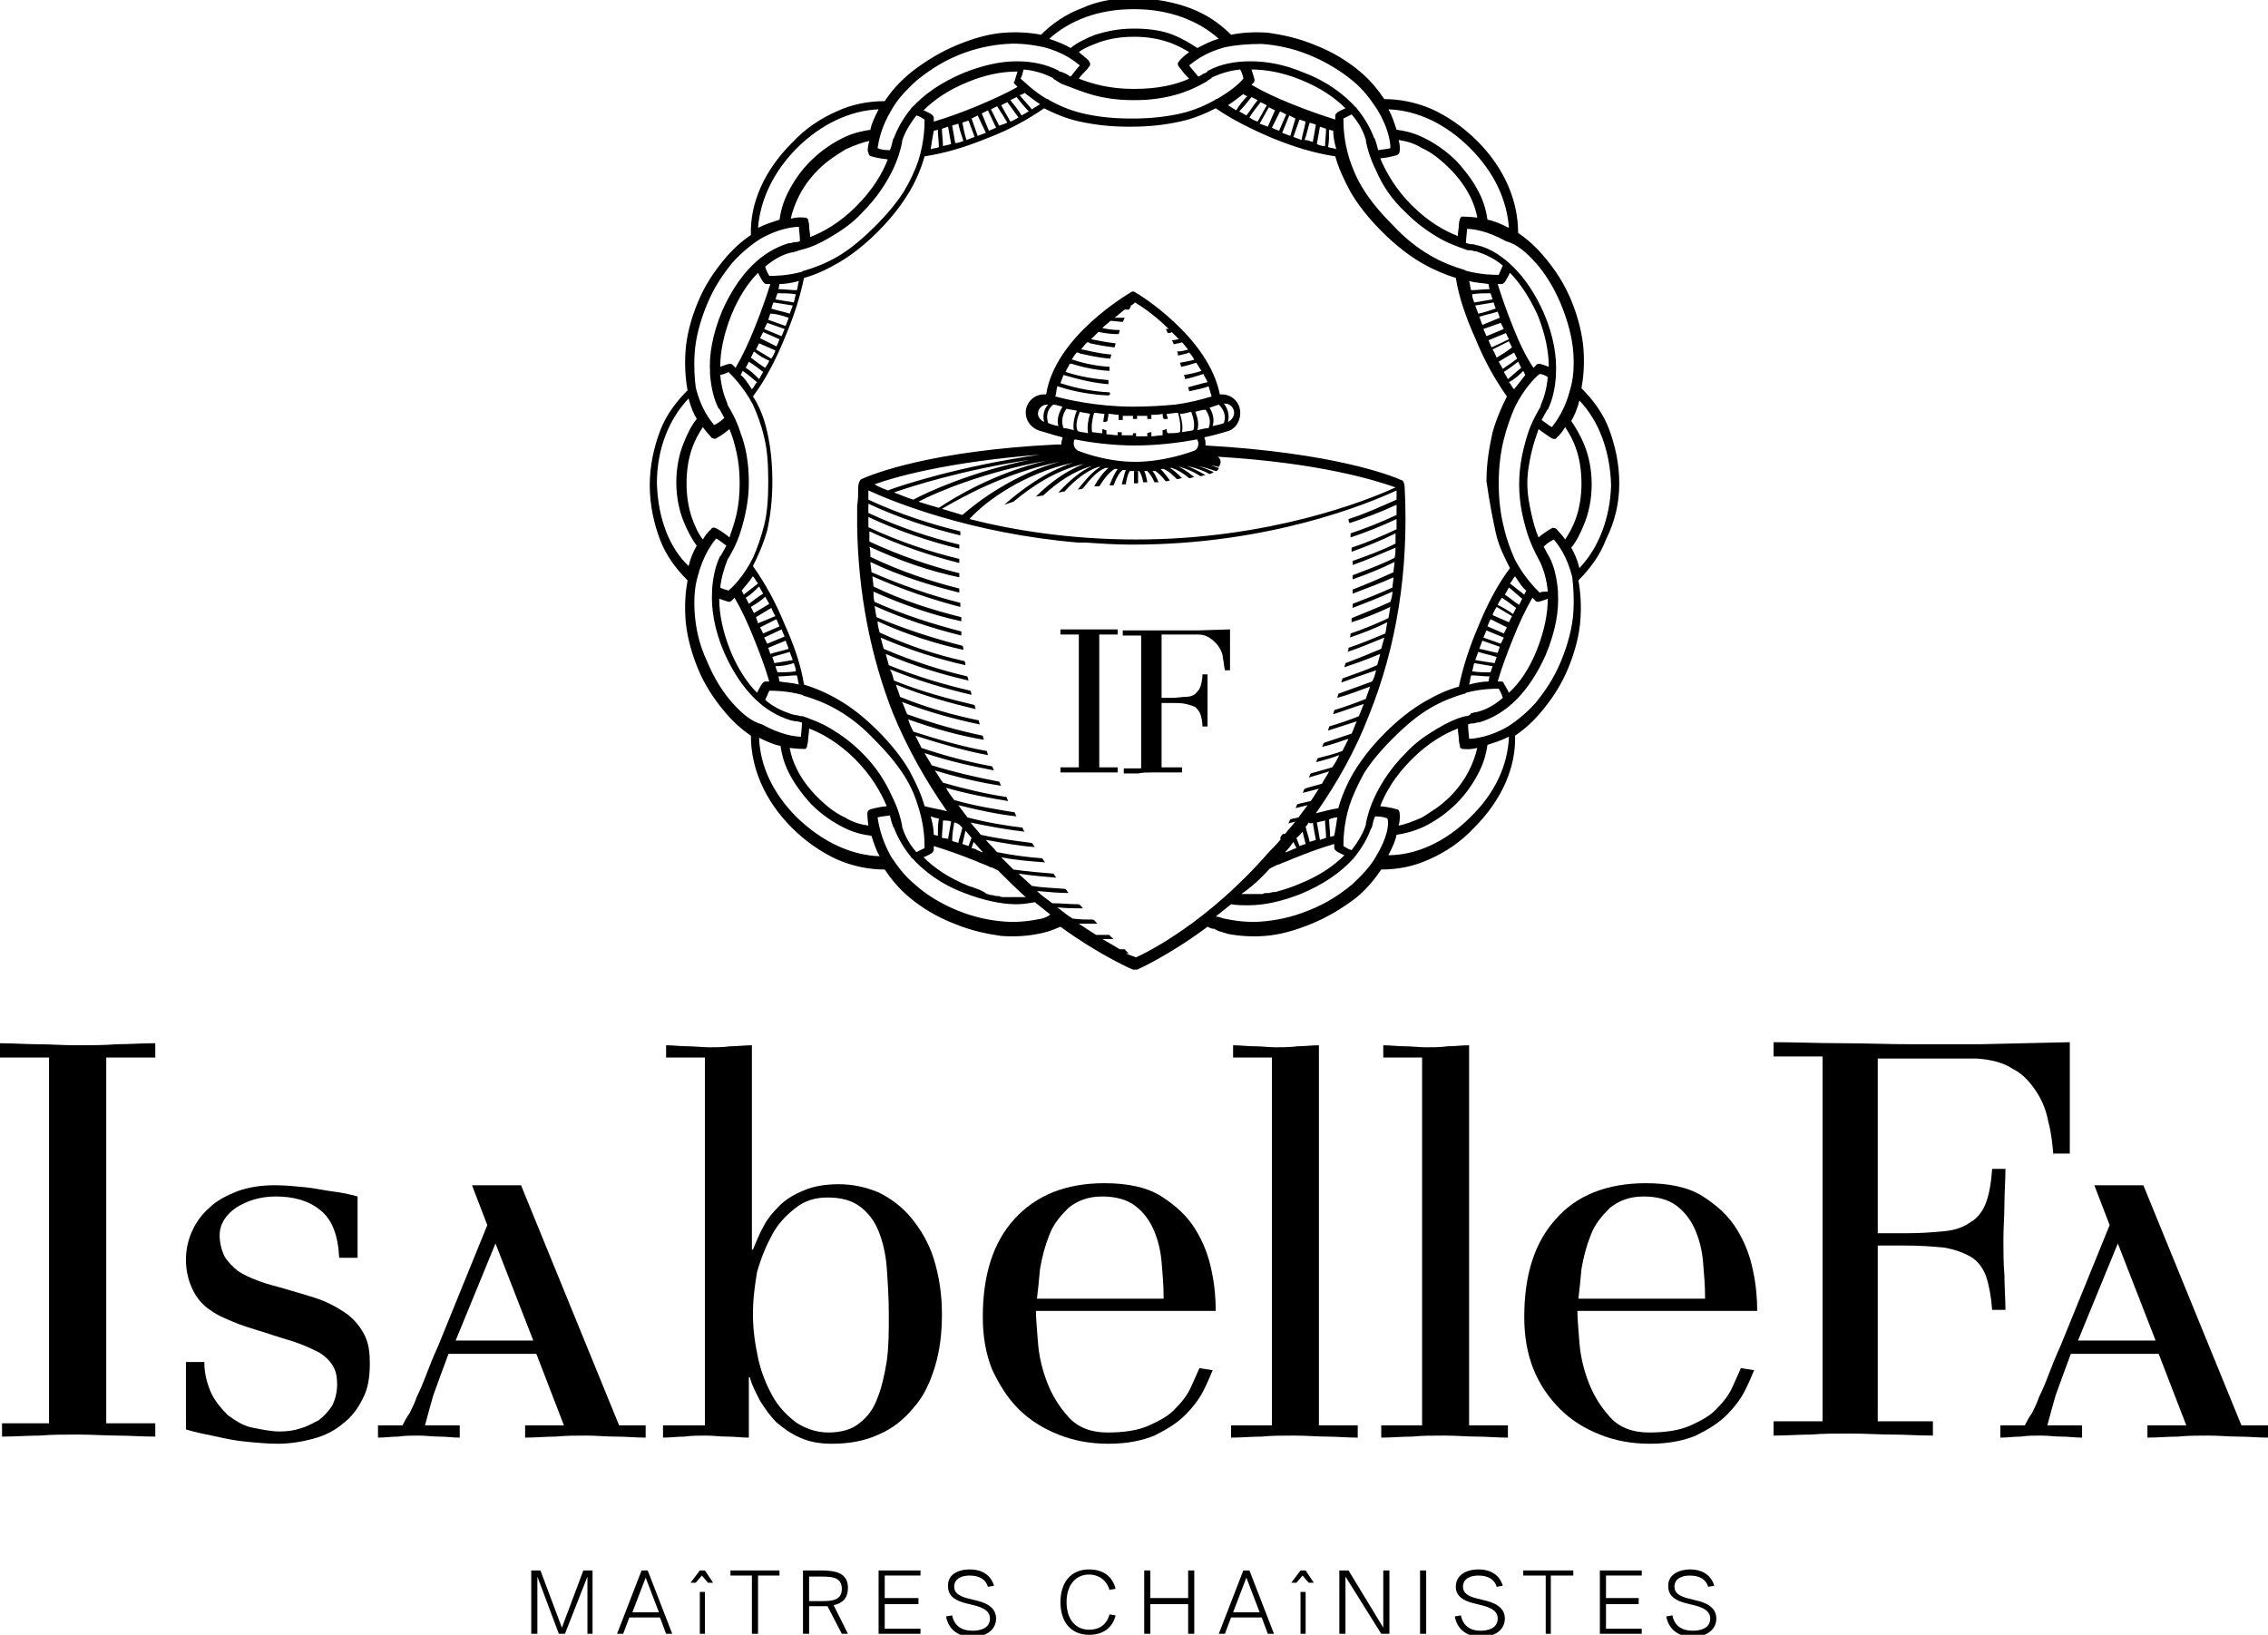 <?xml version="1.0" encoding="utf-8"?>
<svg xmlns="http://www.w3.org/2000/svg" width="222" height="160" viewBox="0 0 222 160"><g><g id="subtitle_1_"><path d="M57.1 153.7l-2.1 5.6-2.1-5.6H52v6.2h.6v-5.6l2.1 5.6h.6l2.2-5.6v5.6h.5v-6.2z" class="kssasiws"></path> <path d="M63.2 154.4l1.3 3.4h-2.6l1.3-3.4zm-.4-.7l-2.4 6.2h.6l.6-1.6h3l.6 1.6h.6l-2.4-6.2h-.6z" class="kssasiws"></path> <path d="M68.4 159.9h.6v-4.1h-.5v4.1zm.1-6.2l-.9 1.2h.5l.6-.7.6.7h.5l-.8-1.2h-.5z" class="kssasiws"></path> <path d="M71.5 153.7v.5h2.1v5.7h.6v-5.7h2.1v-.5z" class="kssasiws"></path> <path d="M79.2 154.2v2.5h1.3c1 0 1.9-.1 1.9-1.2 0-1.1-.9-1.2-1.9-1.2h-1.3zm1.8 3h-1.8v2.7h-.6v-6.2h1.8c1.5 0 2.6.3 2.6 1.7 0 1-.5 1.5-1.4 1.7l1.4 2.8h-.6l-1.4-2.7z" class="kssasiws"></path> <path d="M86 153.7v6.2h4.1v-.5h-3.5V157h3.3v-.6h-3.3v-2.2h3.5v-.5z" class="kssasiws"></path> <path d="M94.9 153.6c1.3 0 2.1.6 2.4 1.6l-.6.1c-.2-.7-.8-1.1-1.8-1.1-.6 0-1.5.2-1.5 1.1 0 .6.5.9 1.2 1.1l.8.2c.9.2 2.1.6 2.1 1.8 0 1.2-1.1 1.8-2.3 1.8-1.6 0-2.4-.9-2.6-2l.6-.1c.2 1 .9 1.5 2 1.5.7 0 1.7-.2 1.7-1.2 0-.8-.8-1.1-1.6-1.3l-.8-.2c-.8-.2-1.7-.6-1.7-1.6-.1-1.2 1-1.7 2.1-1.7" class="kssasiws"></path> <path d="M109.2 158.1c-.3 1.2-1.2 1.9-2.6 1.9-1.8 0-2.8-1.3-2.8-3.2 0-1.9 1-3.2 2.8-3.2 1.4 0 2.3.7 2.6 1.9l-.6.1c-.3-1-1.1-1.5-2-1.5-1.2 0-2.2.9-2.2 2.7 0 1.7.9 2.7 2.2 2.7 1.2 0 1.8-.7 2-1.5l.6.1z" class="kssasiws"></path> <path d="M116.3 153.7v2.7h-3.7v-2.7h-.6v6.2h.6V157h3.7v2.9h.6v-6.2z" class="kssasiws"></path> <path d="M122 154.4l1.3 3.4h-2.6l1.3-3.4zm-.3-.7l-2.4 6.2h.6l.6-1.6h3l.6 1.6h.6l-2.4-6.2h-.6z" class="kssasiws"></path> <path d="M127.3 159.9h.5v-4.1h-.5v4.1zm0-6.2l-.9 1.2h.5l.6-.7.6.7h.5l-.8-1.2h-.5z" class="kssasiws"></path> <path d="M135.4 153.7v5.6l-3.4-5.6h-.9v6.2h.6v-5.6l3.5 5.6h.8v-6.2z" class="kssasiws"></path> <path d="M139 153.7h.6v6.2h-.6z" class="kssasiws"></path> <path d="M144.7 153.6c1.3 0 2.1.6 2.4 1.6l-.6.1c-.2-.7-.8-1.1-1.8-1.1-.6 0-1.5.2-1.5 1.1 0 .6.5.9 1.2 1.1l.8.2c.9.2 2.1.6 2.1 1.8 0 1.2-1.1 1.8-2.3 1.8-1.6 0-2.4-.9-2.6-2l.6-.1c.2 1 .9 1.5 1.9 1.5.7 0 1.7-.2 1.7-1.2 0-.8-.8-1.1-1.6-1.3l-.8-.2c-.8-.2-1.7-.6-1.7-1.6 0-1.2 1.1-1.7 2.2-1.7" class="kssasiws"></path> <path d="M149.1 153.7v.5h2.2v5.7h.5v-5.7h2.2v-.5z" class="kssasiws"></path> <path d="M156.6 153.7v6.2h4.1v-.5h-3.5V157h3.2v-.6h-3.2v-2.2h3.5v-.5z" class="kssasiws"></path> <path d="M165.4 153.6c1.3 0 2.1.6 2.4 1.6l-.6.1c-.2-.7-.8-1.1-1.8-1.1-.6 0-1.5.2-1.5 1.1 0 .6.5.9 1.2 1.1l.8.2c.9.2 2.1.6 2.1 1.8 0 1.2-1.1 1.8-2.3 1.8-1.6 0-2.4-.9-2.6-2l.6-.1c.2 1 .9 1.5 2 1.5.7 0 1.7-.2 1.7-1.2 0-.8-.8-1.1-1.6-1.3l-.8-.2c-.8-.2-1.7-.6-1.7-1.6-.1-1.2 1.1-1.7 2.1-1.7" class="kssasiws"></path></g> <g id="brand_1_"><path d="M0 139.3h4.8v-35.8H0v-1.4c1.3 0 2.6.1 3.7.1 1.2 0 2.4.1 3.8.1s2.7 0 3.9-.1c1.2 0 2.4-.1 3.8-.1v1.4h-4.8v35.8h4.8v1.3c-1.3 0-2.6-.1-3.7-.1-1.2 0-2.5-.1-3.8-.1s-2.7 0-3.8.1c-1.2 0-2.4.1-3.7.1v-1.3z" class="kssasiws"></path> <path d="M27.4 140.1c.7 0 1.4-.1 2-.3.7-.2 1.2-.5 1.8-.8.5-.4.9-.8 1.3-1.4.3-.6.5-1.3.5-2.1 0-.7-.1-1.3-.4-1.8-.3-.5-.7-.9-1.3-1.3-.6-.3-1.2-.6-2-.9-.8-.3-1.6-.5-2.5-.8-1.2-.4-2.3-.7-3.4-1.1-1-.4-2-.8-2.7-1.3-.8-.5-1.4-1.2-1.8-2-.4-.8-.7-1.8-.7-3 0-1 .2-1.9.6-2.8.4-.9 1-1.7 1.7-2.3.7-.7 1.7-1.2 2.7-1.6 1.1-.4 2.3-.6 3.7-.6 1 0 2 .1 3 .2s1.8.3 2.6.4c.9.1 1.8.3 2.5.5v6h-1.8c-.1-2.2-.7-3.8-1.9-4.7-1.1-.9-2.6-1.3-4.3-1.3-1.5 0-2.8.4-3.9 1.1-1 .7-1.6 1.6-1.6 2.7 0 .8.2 1.5.5 2.1.3.5.8 1 1.3 1.4.6.4 1.3.7 2.1 1 .8.3 1.7.5 2.7.8 1.3.4 2.5.7 3.5 1.1 1 .4 1.8.9 2.5 1.4.7.6 1.2 1.2 1.6 2 .4.8.5 1.7.5 2.8 0 1.3-.2 2.5-.7 3.4-.5 1-1.1 1.8-1.9 2.4-.8.7-1.8 1.2-2.9 1.5-1.1.3-2.3.5-3.5.5-1 0-2.1-.1-3.1-.2-1.1-.1-2-.3-2.9-.5-1-.2-2-.4-3-.7v-6.6H20c0 1.2.3 2.2.7 3.1.4.8 1 1.5 1.6 2.1.7.5 1.4 1 2.3 1.2 1 .2 1.9.4 2.8.4z" class="kssasiws"></path> <path d="M60.6 139.5h2.6v1.2c-1 0-1.9-.1-2.9-.1s-1.9-.1-2.9-.1-2 0-3 .1c-1 0-2 .1-3 .1v-1.2h3.8l-2.7-7h-8.6c-.6 1.6-1.1 3-1.5 4.1-.3 1.1-.6 2.1-.8 2.9H45v1.2c-.7 0-1.3-.1-2-.1s-1.3-.1-2-.1-1.4 0-2 .1c-.7 0-1.3.1-2 .1v-1.2h2.4c.2-.4.4-.8.7-1.2.2-.4.5-1 .7-1.6.3-.6.6-1.3.9-2.1.3-.8.7-1.8 1.2-2.9l4.8-11.8-1.5-3.9H51l9.6 23.5zm-16-8.3h7.6l-3.7-9.5-3.9 9.5z" class="kssasiws"></path> <path d="M65.1 139.5H69v-36h-3.8v-1.2c.7 0 1.4.1 2.1.1.7 0 1.4.1 2.1.1.7 0 1.4 0 2.1-.1.7 0 1.4-.1 2.1-.1v20h.1c.3-.7.6-1.5 1-2.2.4-.8.9-1.4 1.6-2.1.6-.6 1.4-1.1 2.4-1.5.9-.4 2.1-.6 3.4-.6 1.4 0 2.7.3 3.9.8 1.2.6 2.3 1.4 3.2 2.5.9 1.1 1.7 2.4 2.2 4 .5 1.6.8 3.4.8 5.4 0 1.9-.2 3.6-.7 5.2-.5 1.6-1.1 2.9-2.1 4-.9 1.1-2 2-3.4 2.6-1.3.6-2.8.9-4.6.9-1.2 0-2.2-.2-3.1-.6-.9-.4-1.6-.9-2.3-1.5-.6-.6-1.1-1.3-1.6-2.1-.4-.8-.8-1.5-1-2.3h-.1v5.9c-.7 0-1.4-.1-2.1-.1-.7 0-1.4-.1-2.1-.1-.7 0-1.4 0-2.1.1-.7 0-1.4.1-2.1.1v-1.2zm8.6-10.9c0 1.5.2 2.9.5 4.3s.8 2.6 1.4 3.7c.6 1.1 1.4 1.9 2.3 2.6.9.6 2 1 3.2 1 1.2 0 2.3-.3 3-.9.8-.6 1.4-1.4 1.8-2.5.4-1 .7-2.3.9-3.6.2-1.4.2-2.9.2-4.5s-.1-3.2-.2-4.6c-.1-1.4-.4-2.6-.8-3.6s-1-1.8-1.8-2.4c-.8-.6-1.8-.9-3.2-.9-1.2 0-2.2.3-3.1 1-.9.7-1.7 1.5-2.3 2.6-.6 1.1-1.1 2.3-1.5 3.7-.2 1.2-.4 2.6-.4 4.1z" class="kssasiws"></path> <path d="M118.7 134.1c-.2.5-.5 1.2-.9 2s-1 1.6-1.8 2.4c-.8.8-1.8 1.4-3 2-1.2.5-2.7.8-4.5.8-1.8 0-3.4-.3-4.9-.9-1.5-.6-2.8-1.4-3.9-2.5s-1.9-2.4-2.6-3.9c-.6-1.5-.9-3.2-.9-5.1 0-4.1 1-7.3 3.1-9.6s5-3.5 8.8-3.5c2.3 0 4.2.4 5.6 1.3 1.4.9 2.5 1.9 3.3 3.2.8 1.3 1.3 2.6 1.6 4.1.3 1.4.4 2.7.4 3.9h-17.6c0 .7.1 1.8.2 3.1s.4 2.6.9 3.9c.5 1.3 1.2 2.4 2.1 3.4.9 1 2.2 1.5 3.8 1.5 1.6 0 3-.2 4.1-.7 1.1-.5 2-1 2.6-1.7.7-.7 1.2-1.4 1.5-2.1.3-.7.6-1.3.8-1.8l1.3.2zm-4.8-7.1c0-1.2-.1-2.3-.2-3.5-.1-1.2-.4-2.3-.8-3.2-.4-.9-1-1.7-1.8-2.3-.8-.6-1.9-.9-3.2-.9-1.4 0-2.4.4-3.3 1.1-.8.8-1.5 1.6-1.9 2.7-.4 1-.7 2.1-.9 3.3-.1 1.1-.2 2.1-.3 2.9h12.4z" class="kssasiws"></path> <path d="M120.7 139.5h3.8v-36h-3.8v-1.2c.7 0 1.4.1 2.1.1.7 0 1.4.1 2.1.1.7 0 1.4 0 2.1-.1.7 0 1.4-.1 2.1-.1v37.2h3.8v1.2c-1.1 0-2.1-.1-3-.1-1 0-2-.1-3.2-.1-1.2 0-2.2 0-3.2.1-1 0-2 .1-3 .1v-1.2z" class="kssasiws"></path> <path d="M135.4 139.5h3.8v-36h-3.8v-1.2c.7 0 1.4.1 2.1.1.7 0 1.4.1 2.1.1.7 0 1.4 0 2.1-.1.7 0 1.4-.1 2.1-.1v37.2h3.8v1.2c-1.1 0-2.1-.1-3-.1-1 0-2-.1-3.2-.1-1.2 0-2.2 0-3.2.1-1 0-2 .1-3 .1v-1.2z" class="kssasiws"></path> <path d="M171.7 134.1c-.2.5-.5 1.2-.9 2s-1 1.6-1.8 2.4c-.8.8-1.8 1.4-3 2-1.2.5-2.7.8-4.5.8-1.8 0-3.4-.3-4.9-.9-1.5-.6-2.8-1.4-3.9-2.5s-2-2.4-2.6-3.9c-.6-1.5-.9-3.2-.9-5.1 0-4.1 1-7.3 3.1-9.6 2-2.3 5-3.5 8.8-3.5 2.3 0 4.2.4 5.6 1.3 1.4.9 2.5 1.9 3.3 3.2.8 1.3 1.3 2.6 1.6 4.1.3 1.4.4 2.7.4 3.9h-17.6c0 .7.1 1.8.2 3.1s.4 2.6.9 3.9c.5 1.3 1.2 2.4 2.1 3.4.9 1 2.2 1.5 3.8 1.5 1.6 0 3-.2 4.1-.7 1.1-.5 2-1 2.6-1.7.7-.7 1.2-1.4 1.5-2.1.3-.7.6-1.3.8-1.8l1.3.2zm-4.8-7.1c0-1.2-.1-2.3-.2-3.5-.1-1.2-.4-2.3-.8-3.2-.4-.9-1-1.7-1.8-2.3-.8-.6-1.9-.9-3.2-.9-1.4 0-2.4.4-3.3 1.1-.8.8-1.5 1.6-1.9 2.7-.4 1-.7 2.1-.9 3.3-.1 1.1-.2 2.1-.3 2.9h12.4z" class="kssasiws"></path> <path d="M201 113.1c-.1-1.1-.2-2.2-.5-3.3-.2-1.1-.6-2.1-1.2-3-.6-.9-1.3-1.7-2.3-2.2-.9-.6-2.1-.9-3.5-1h-9.7v17.1h2.7c1.5 0 2.8-.1 3.8-.2 1.1-.1 1.9-.4 2.6-.9.7-.4 1.2-1.1 1.5-1.9.3-.8.5-1.9.6-3.3h1.3c0 1.2-.1 2.3-.1 3.5 0 1.1-.1 2.3-.1 3.4 0 1.2 0 2.3.1 3.5 0 1.1.1 2.3.1 3.4H195c-.1-1.3-.3-2.4-.6-3.3-.3-.8-.8-1.5-1.5-1.9-.7-.4-1.5-.7-2.6-.9-1.1-.1-2.3-.2-3.8-.2h-2.7v17.2h5.4v1.4c-1.4 0-2.7-.1-4-.1-1.3 0-2.6-.1-4.1-.1-1.4 0-2.7 0-3.8.1-1.2 0-2.4.1-3.7.1v-1.4h4.8v-35.7h-4.8V102c2.2 0 4.4.1 6.7.1s4.5.1 6.7.1h6.8l8.8-.2v10.9H201z" class="kssasiws"></path> <path d="M219.4 139.5h2.6v1.2c-1 0-1.9-.1-2.9-.1s-1.9-.1-2.9-.1-2 0-3 .1c-1 0-2 .1-3 .1v-1.2h3.8l-2.7-7h-8.6c-.6 1.6-1.1 3-1.5 4.1-.3 1.1-.6 2.1-.8 2.9h3.4v1.2c-.7 0-1.3-.1-2-.1s-1.3-.1-2-.1-1.4 0-2 .1c-.7 0-1.3.1-2 .1v-1.2h2.4c.2-.4.4-.8.7-1.2.2-.4.5-1 .7-1.6.3-.6.6-1.3.9-2.1.3-.8.7-1.8 1.2-2.9l4.8-11.8-1.5-3.9h4.8l9.6 23.5zm-16-8.3h7.6l-3.7-9.5-3.9 9.5z" class="kssasiws"></path></g> <g id="flask_1_"><path d="M158.5 47.3c0-1.9-.4-3.7-1-5.3-.6-1.6-1.6-2.9-2.7-4 .2-1.1.3-2.3.2-3.8-.1-1.4-.5-3.1-1.2-4.8-.7-1.7-1.6-3-2.5-4.1-.9-1.1-1.8-1.9-2.7-2.5 0-3.1-1.3-6.3-4-9-1.4-1.4-2.9-2.4-4.4-3.1-1.6-.7-3.2-1-4.7-1-.6-.9-1.4-1.9-2.5-2.8-1.1-.9-2.5-1.8-4.3-2.5-1.7-.7-3.2-1-4.6-1.2-1.4-.1-2.6 0-3.6.2-1.1-1.1-2.4-2-4-2.6-1.6-.6-3.3-.9-5.2-1h-.2c-1.9 0-3.7.3-5.2 1-1.6.6-2.9 1.5-4 2.6-1-.2-2.3-.3-3.6-.2-1.4.1-2.9.5-4.6 1.2-1.7.7-3.1 1.6-4.3 2.5C88 8 87.2 9 86.6 9.9c-1.6 0-3.2.3-4.7 1-1.6.7-3.1 1.7-4.4 3.1-2.7 2.7-4.1 5.9-4 9-.9.6-1.8 1.4-2.7 2.5-.9 1.1-1.8 2.4-2.5 4.1-.7 1.7-1.1 3.3-1.2 4.8-.1 1.4 0 2.7.2 3.8-1.1 1.1-2.1 2.4-2.7 4-.6 1.6-1 3.4-1 5.3s.4 3.7 1 5.3c.6 1.6 1.6 2.9 2.7 4-.2 1.1-.3 2.3-.2 3.8.1 1.4.5 3.1 1.2 4.8.7 1.7 1.6 3 2.5 4.1.9 1.1 1.8 1.9 2.7 2.5 0 3.1 1.3 6.3 4 9 1.4 1.4 2.9 2.4 4.4 3.1 1.6.7 3.2 1 4.7 1 .6.9 1.4 1.9 2.5 2.8 1.1.9 2.5 1.8 4.3 2.5 1.7.7 3.2 1 4.6 1.2 1.4.1 2.6 0 3.6-.2.6-.1 1.3-.3 2.2-.7 4 2.9 7.1 4.2 7.1 4.2h.4s3-1.3 6.9-4.2c.2.1.4.2.6.2.1 0 .1 0 .2.1.1 0 .1 0 .2.1.3.1.7.2 1 .3 1 .2 2.3.3 3.6.2 1.4-.1 2.9-.5 4.6-1.2 1.7-.7 3.1-1.6 4.3-2.5 1.1-.9 1.9-1.9 2.5-2.8 1.6 0 3.2-.3 4.7-1 1.6-.7 3.1-1.7 4.4-3.1 2.7-2.7 4.1-5.9 4-9 .9-.6 1.8-1.4 2.7-2.5.9-1.1 1.8-2.4 2.5-4.1.7-1.7 1.1-3.3 1.2-4.8.1-1.4 0-2.7-.2-3.8 1.1-1.1 2.1-2.4 2.7-4 .9-1.8 1.3-3.6 1.3-5.5zm-8.2-21.6c.9 1 1.8 2.4 2.5 4.1.7 1.7 1.1 3.3 1.2 4.7.1 1.4 0 2.6-.3 3.6-.5 2-1.4 3.2-1.8 3.7-.2-.1-.6-.4-1-.7.2-.4.4-.7.5-.9 0 0 0-.1.1-.1.4-.8.7-1.9.8-3.3v-.2c.1-1.6-.2-3.7-1.2-6-.8-1.8-1.8-3.3-2.9-4.4-1.1-1.1-2.3-1.9-3.6-2.2h-.1c-.2-.1-.3-.1-.5-.1s-.3-.1-.5-.1c0-.6.1-1.1.1-1.4.6 0 2 .2 3.8 1.2 1.1.3 2 1.1 2.9 2.1zM137 79.6c0-.2-.1-.4-.3-.4 0 0-.6-.2-1.6-.3.5-1.3 1.4-2.9 3.1-4.6 1.6-1.6 3.2-2.5 4.5-3 0 .4.1.7.1 1.1 0 .3.1.5.1.6v.1c0 .1.1.1.2.2h.1c.1 0 .6.1 1.4-.1-.3 1.3-1 3.1-2.7 4.8-.9.9-1.9 1.5-2.7 2-.9.4-1.7.7-2.3.8.2-.7.1-1.2.1-1.2zm6.4-9.5c-.8.2-1.7.6-2.7 1.2-1 .6-2.1 1.3-3.1 2.4-1.4 1.4-2.3 2.8-2.9 4-.6 1.2-.9 2.3-1 2.9v.1c-.2.7-.7 1.6-1.4 2.5-.4-.1-.6-.3-.8-.4 0-.5 0-2.1.6-4 .3-.9.8-2 1.4-3.1.7-1.1 1.6-2.2 2.8-3.4 1.3-1.3 2.5-2.3 3.7-3 1.2-.7 2.3-1.1 3.3-1.4.1 0 .1 0 .2-.1 1.5-.4 2.8-.4 3.2-.4.1.2.3.5.4.9-.8.7-1.7 1.2-2.6 1.4h-.1c-.1 0-.2.1-.4.1-.1.2-.3.3-.6.3zm-32.2 23.6c-.2-.1-.6-.2-1-.4h.3c-.1-.1-.3-.2-.4-.4h-.5c-.5-.3-1-.6-1.7-1h1.1c-.1-.1-.3-.2-.4-.4h-1.3c-.5-.3-1.1-.7-1.7-1.1h1.8c-.1-.1-.2-.3-.4-.4-.6 0-1.3 0-2-.1-.5-.3-1-.7-1.5-1.1.9.1 1.7.1 2.5.1-.1-.1-.2-.3-.4-.4-.8 0-1.7-.1-2.6-.1-.5-.4-1-.7-1.5-1.2 1.1.1 2.2.2 3.1.2-.1-.1-.2-.3-.3-.4-1-.1-2.1-.1-3.3-.3-.4-.4-.9-.8-1.3-1.2 1.3.2 2.6.3 3.7.4-.1-.1-.2-.3-.3-.4-1.2-.1-2.5-.2-3.9-.4L98 83.9c1.5.3 3 .4 4.3.5-.1-.1-.2-.3-.3-.4-1.4-.1-2.9-.3-4.4-.6l-.1-.1c-.3-.4-.7-.7-1-1.1 1.7.3 3.3.6 4.8.7-.1-.1-.2-.3-.3-.4-1.5-.2-3.2-.4-5-.8-.3-.4-.7-.8-1-1.2 1.9.4 3.6.7 5.3.9-.1-.1-.2-.3-.2-.4-1.7-.2-3.5-.5-5.4-1l-.9-1.2c2 .5 3.9.9 5.7 1.1-.1-.1-.1-.3-.2-.4-1.8-.3-3.8-.6-5.9-1.2-.3-.4-.6-.8-.8-1.2 2.1.6 4.2 1 6.1 1.3-.1-.1-.1-.3-.2-.4-2-.3-4.1-.8-6.2-1.4-.3-.4-.5-.8-.8-1.2 2.3.7 4.5 1.2 6.5 1.5-.1-.1-.1-.3-.2-.4-2.1-.4-4.3-.9-6.6-1.6-.2-.4-.5-.8-.7-1.2 2.4.8 4.7 1.3 6.8 1.7-.1-.1-.1-.3-.2-.4-2.2-.4-4.5-1-6.9-1.8l-.6-1.2c2.5.8 4.9 1.5 7.1 1.9 0-.1-.1-.3-.1-.4-2.3-.4-4.7-1.1-7.2-1.9-.2-.4-.4-.8-.5-1.2 2.5.9 5 1.6 7.4 2 0-.1-.1-.3-.1-.4-2.4-.5-4.9-1.2-7.4-2.1-.2-.4-.3-.8-.5-1.2 2.6 1 5.2 1.7 7.6 2.2 0-.1-.1-.3-.1-.4-2.4-.5-5-1.2-7.7-2.3-.1-.4-.3-.8-.4-1.2 2.7 1.1 5.3 1.8 7.8 2.4 0-.1-.1-.3-.1-.4-2.5-.6-5.2-1.3-7.9-2.4-.1-.4-.2-.8-.4-1.1 2.7 1.1 5.4 1.9 8 2.5 0-.1-.1-.3-.1-.4-2.6-.6-5.3-1.4-8-2.5-.1-.4-.2-.7-.3-1.1 2.8 1.2 5.5 2 8.1 2.6 0-.1-.1-.3-.1-.4-2.6-.6-5.4-1.5-8.2-2.7-.1-.4-.2-.7-.3-1.1 2.8 1.2 5.6 2.1 8.3 2.7 0-.1 0-.3-.1-.4-2.7-.6-5.5-1.5-8.3-2.8-.1-.4-.2-.7-.2-1.1 2.8 1.3 5.7 2.2 8.4 2.8 0-.1 0-.3-.1-.4-2.7-.7-5.6-1.6-8.4-2.8-.1-.4-.1-.7-.2-1.1 2.9 1.3 5.7 2.2 8.5 2.9v-.4c-2.7-.7-5.6-1.6-8.5-2.9-.1-.3-.1-.7-.1-1 2.9 1.3 5.8 2.3 8.6 2.9v-.4c-2.8-.7-5.7-1.6-8.6-3 0-.3-.1-.7-.1-1 2.9 1.3 5.9 2.3 8.6 3V59c-2.8-.7-5.7-1.7-8.7-3 0-.3-.1-.7-.1-1 2.9 1.4 5.9 2.3 8.7 3v-.4c-2.8-.7-5.8-1.7-8.7-3.1 0-.3 0-.7-.1-1 3 1.4 5.9 2.4 8.8 3v-.4c-2.8-.7-5.8-1.7-8.8-3.1v-1c3 1.4 6 2.4 8.8 3.1v-.4C91 54 88 53 85 51.6v-1c3 1.4 6 2.4 8.9 3.1v-.4c-2.9-.7-5.9-1.7-8.9-3.1v-.9c3 1.4 6.1 2.4 9 3.1V52c-2.9-.7-6-1.7-9-3.1V48c2.4 1.1 10 4.2 20.5 5.1h.8c1.4.1 2.9.2 4.4.2h.2c13.3 0 23-4 25.8-5.3v.9c-1.6.7-3.1 1.4-4.7 1.9 0 .1 0 .2.1.4 1.5-.5 3.1-1.1 4.6-1.8v1c-1.5.7-3 1.3-4.5 1.8v.4c1.5-.5 3-1.1 4.5-1.8v1c-1.5.7-2.9 1.3-4.4 1.8v.4c1.4-.5 2.9-1.1 4.3-1.8v1c-1.4.7-2.8 1.2-4.2 1.7v.4c1.4-.5 2.8-1.1 4.2-1.7 0 .3 0 .7-.1 1-1.4.7-2.8 1.2-4.1 1.7v.4c1.4-.5 2.7-1 4.1-1.7 0 .3-.1.7-.1 1-1.3.6-2.7 1.2-4 1.7v.4c1.3-.5 2.7-1 4-1.6 0 .3-.1.7-.1 1-1.3.6-2.6 1.1-3.9 1.6v.4c1.3-.5 2.6-1 3.9-1.6 0 .3-.1.7-.2 1-1.3.6-2.6 1.1-3.8 1.6v.4c1.3-.4 2.5-.9 3.8-1.5-.1.4-.1.7-.2 1.1-1.3.6-2.5 1.1-3.7 1.5 0 .1 0 .3-.1.4 1.2-.4 2.5-.9 3.7-1.5-.1.4-.1.7-.2 1.1-1.2.5-2.4 1-3.6 1.4 0 .1 0 .3-.1.4 1.2-.4 2.4-.9 3.6-1.4-.1.4-.2.7-.3 1.1-1.2.5-2.4 1-3.5 1.4 0 .1-.1.3-.1.4 1.2-.4 2.3-.8 3.5-1.3-.1.4-.2.8-.3 1.1-1.1.5-2.3.9-3.4 1.3 0 .1-.1.3-.1.4 1.1-.4 2.2-.8 3.4-1.2-.1.4-.2.8-.4 1.1l-3.3 1.2c0 .1-.1.3-.1.4 1.1-.3 2.1-.7 3.2-1.1-.1.4-.3.8-.4 1.2-1 .4-2.1.8-3.1 1.1 0 .1-.1.3-.1.4 1-.3 2-.7 3-1-.2.4-.3.8-.5 1.2-1 .4-1.9.7-2.9 1 0 .1-.1.3-.1.4.9-.3 1.9-.6 2.8-.9-.2.4-.3.8-.5 1.2l-2.7.9c-.1.1-.1.3-.2.4.9-.2 1.7-.5 2.6-.8l-.6 1.2c-.8.3-1.6.5-2.4.7-.1.1-.1.3-.2.4.8-.2 1.5-.4 2.3-.7-.2.4-.4.8-.7 1.2l-2.1.6c-.1.1-.1.3-.2.4.7-.2 1.3-.4 2-.6-.2.4-.5.8-.7 1.2-.6.2-1.2.3-1.7.5-.1.1-.1.3-.2.4.5-.1 1.1-.3 1.6-.4-.3.4-.5.8-.8 1.2-.4.1-.9.2-1.3.3-.1.1-.1.3-.2.4l1.2-.3-.9 1.2c-.3.1-.6.1-.8.2-.1.1-.1.3-.2.4.2-.1.5-.1.7-.2-.3.4-.7.8-1 1.2-.1 0-.2 0-.3.1-.1.1-.2.3-.2.4h.1c-.4.5-.8.9-1.2 1.3-6 6.9-11.9 9.8-13 10.3zm-16.4-7c-2-.8-3.4-1.8-4.4-2.8.5-.2.8-.4.8-.4.1-.1.2-.2.2-.3v-.4c1.3.4 2.7.9 4.2 1.5.4.2.8.3 1.2.5 0 0 .1.1.3.1l.6.3c.9.9 1.8 1.8 2.7 2.6h-2.2c-.1 0-.2 0-.4-.1h-.2c-.2 0-.4-.1-.5-.1H97c-.1 0-.2-.1-.4-.1-.5-.4-1.2-.6-1.8-.8zM85 80.8c-.7-.1-1.5-.3-2.3-.8-.9-.4-1.8-1.1-2.7-2-1.8-1.8-2.5-3.6-2.7-4.8.8.1 1.3.1 1.4.1h.1c.1 0 .1-.1.2-.2V73c0-.1.1-.3.1-.6s.1-.7.1-1.1c1.3.5 2.9 1.4 4.5 3s2.5 3.2 3.1 4.6c-1 .1-1.5.3-1.6.3-.2.1-.3.2-.3.4 0 0 0 .5.1 1.2zm-.6-7.1c-1.1-1.1-2.1-1.8-3.1-2.4-1-.6-1.9-.9-2.7-1.2-.3 0-.5-.1-.6-.1-.1 0-.5-.1-.5-.1-.9-.3-1.8-.7-2.6-1.4.2-.4.3-.7.4-.9.5 0 1.7 0 3.2.4.1 0 .1.1.2.1 1 .3 2.1.7 3.3 1.4 1.2.7 2.4 1.6 3.7 3 1.2 1.2 2.1 2.3 2.8 3.4.7 1.1 1.1 2.1 1.4 3.1.6 1.9.6 3.4.6 4l-.8.4c-.8-.9-1.2-1.8-1.4-2.5v-.1c-.1-.6-.4-1.7-1-2.9-.7-1.5-1.5-2.8-2.9-4.2zM71.2 54.8c.3-.5.9-1.5 1.3-2.8.4-1.3.8-2.9.8-4.8s-.3-3.5-.8-4.8c-.4-1.3-1-2.3-1.3-2.8v-.1c-.3-.7-.6-1.6-.7-2.8.4-.1.7-.2.8-.3.4.4 1.5 1.5 2.4 3.2.4.9.8 1.9 1.1 3.2.3 1.2.4 2.6.4 4.3 0 1.7-.1 3.1-.4 4.3-.3 1.2-.7 2.3-1.1 3.2-.9 1.8-2 2.9-2.4 3.2-.2-.1-.5-.1-.8-.3.1-1 .4-1.9.7-2.7 0 .1 0 .1 0 0zm-1.1-3.1c-.2-.1-.4-.1-.5.1 0 0-.4.3-.8 1-.4-.5-.8-1.3-1.1-2.2-.3-.9-.5-2-.5-3.3 0-1.3.2-2.4.5-3.3.3-.9.7-1.6 1.1-2.2.4.6.8.9.8 1 .1.1.4.2.5.1 0 0 .6-.3 1.3-.9.3.7.5 1.4.7 2.3.2.9.3 1.9.3 3s-.1 2.1-.3 3c-.2.9-.5 1.7-.7 2.3-.7-.6-1.3-.9-1.3-.9zM85 14.9c0 .2.1.4.3.4 0 0 .6.2 1.6.3-.5 1.3-1.4 2.9-3.1 4.6-1.6 1.6-3.2 2.5-4.5 3 0-.4-.1-.7-.1-1.1 0-.3-.1-.5-.1-.6 0-.1-.1-.1-.2-.2h-.1c-.1 0-.6-.1-1.4.1.3-1.3 1-3.1 2.7-4.8.9-.9 1.9-1.5 2.7-2 .9-.4 1.7-.7 2.3-.8-.2.6-.2 1.1-.1 1.1zm-6.4 9.5c.8-.2 1.7-.6 2.7-1.2 1-.6 2.1-1.3 3.1-2.4 1.4-1.4 2.3-2.8 2.9-4 .6-1.2.9-2.3 1-2.9v-.1c.2-.7.7-1.6 1.4-2.5.4.1.6.3.8.4 0 .5 0 2.1-.6 4-.3.9-.8 2-1.4 3-.7 1.1-1.6 2.2-2.8 3.4-1.3 1.3-2.5 2.3-3.7 3-1.2.7-2.3 1.1-3.3 1.4-.1 0-.1 0-.2.1-1.5.4-2.7.4-3.2.4-.1-.2-.3-.5-.4-.9.8-.7 1.7-1.2 2.6-1.4h.1c.1 0 .2-.1.4-.1.1-.1.3-.1.6-.2zM99.3 8.2l.3.3c-1.2.7-2.6 1.3-4 1.9-1.5.6-2.8 1.1-4.2 1.5v-.4c0-.1-.1-.2-.2-.3 0 0-.3-.2-.8-.4 1-1 2.4-2 4.4-2.8 1.7-.7 3.3-1 4.8-1-.2.6-.3 1-.3 1-.1 0-.1.1 0 .2zm7.4-2s-.1 0 0 0c-.1 0-.1 0 0 0 0-.1-.1-.1-.1-.2s-.4-.4-1-.9c.5-.4 1.3-.7 2.1-1 .9-.3 2-.5 3.2-.5h.2c1.2 0 2.3.2 3.2.5.9.3 1.6.7 2.1 1-.7.5-1 .9-1 .9s0 .1-.1.1v.3c.1.1.2.3.4.5.2.3.4.5.7.8-1.3.6-3.1 1-5.3 1h-.2c-2.3 0-4-.5-5.3-1 .2-.3.5-.6.7-.8.2-.2.3-.4.4-.5v-.2zm.3 3.1c1.1.3 2.4.5 3.9.5h.2c1.5 0 2.8-.2 3.9-.5s2-.7 2.7-1.1c.2-.1.4-.2.5-.3.1-.1.2-.1.3-.2 0 0 .1 0 .1-.1.8-.4 1.8-.7 2.8-.8.2.4.3.7.3.9-.3.4-1.2 1.2-2.6 2-.1 0-.1 0-.2.1-.9.5-2 1-3.3 1.3-1.3.3-2.9.5-4.7.5h-.2c-1.9 0-3.4-.2-4.7-.5-1.3-.3-2.4-.8-3.3-1.3-.1-.1-.1-.1-.2-.1-1.4-.8-2.2-1.7-2.6-2 .1-.2.2-.5.3-.9 1.1.1 2 .4 2.8.8 0 0 .1 0 .1.1.1.1.2.1.3.2.2.1.3.2.5.3 1.1.4 2 .8 3.1 1.1zm15.8-1.5s-.1-.4-.3-1c1.4 0 3.1.3 4.8 1 2 .8 3.4 1.8 4.4 2.8-.5.2-.8.4-.8.4-.1.1-.2.2-.2.3v.4c-1.3-.4-2.7-.9-4.2-1.5s-2.8-1.2-4-1.9l.3-.3c-.1.1 0 0 0-.2zm14.1 5.9c.7.1 1.5.3 2.3.8.9.4 1.8 1.1 2.7 2 1.8 1.8 2.5 3.6 2.7 4.8-.8-.1-1.3-.1-1.4-.1h-.1c-.1 0-.1.1-.2.2 0 .1-.1.3-.1.6s-.1.7-.1 1.1c-1.3-.5-2.9-1.4-4.5-3s-2.5-3.2-3.1-4.6c1-.1 1.5-.3 1.6-.3.2-.1.3-.2.3-.4 0 .1.1-.4-.1-1.1zm.7 7.1c1.1 1.1 2.1 1.8 3.1 2.4 1 .6 1.9.9 2.7 1.2.2.1.4.1.6.1.1 0 .3.1.4.1h.1c.9.3 1.8.7 2.6 1.4-.2.4-.3.7-.4.9-.5 0-1.7 0-3.2-.4-.1 0-.1-.1-.2-.1-1-.3-2.1-.7-3.3-1.4-1.2-.7-2.4-1.6-3.7-3-1.2-1.2-2.1-2.3-2.8-3.4-.7-1.1-1.1-2.1-1.4-3-.6-1.9-.6-3.4-.6-4l.8-.4c.8.9 1.2 1.8 1.4 2.5v.1c.1.6.4 1.7 1 2.9.6 1.4 1.5 2.8 2.9 4.1zm8.8 31.3c.3 1.4.9 2.5 1.4 3.5-1.2 1.6-2.2 3.5-3.1 5.7-.9 2.1-1.5 4-1.9 5.9-1.1.3-2.2.8-3.4 1.5-1.2.7-2.5 1.7-3.8 3-1.4 1.4-2.3 2.6-3.1 3.9-.7 1.2-1.2 2.4-1.5 3.5-.7.1-1.4.3-2.2.5 2.1-3 3.9-6.2 5.2-9.6 2.7-6.7 3.9-14.1 3.5-22.2 0-.3-.1-.8-.3-.8-1.1-.5-6.8-2.7-19.2-3.4v-.2c0-.2 0-.3-.1-.5v-.1c1.4-.3 2.2-.6 2.3-.6 0 0 .7-.2 1-.9.1-.2.2-.5.2-.9 0-1-.8-1.8-1.8-1.8h-.2c-1.1-5.6-7.9-9.8-8.3-10-.1-.1-.3-.1-.4 0-.3.2-7.4 4.3-8.3 10h-.2c-1 0-1.8.8-1.8 1.8 0 .3.1.6.2.8.3.6.9.9 1.3 1 .1 0 .9.3 2.1.6v.1c0 .1-.1.2-.1.4v.2h-.4c-12.4.6-18.1 2.9-19.2 3.4-.2.1-.3.6-.3.8 0 .6 0 1.2-.1 1.8v2c.1 6.5 1.3 12.7 3.5 18.3 1.4 3.4 3.2 6.6 5.3 9.6-.7-.2-1.5-.3-2.2-.5-.3-1.1-.8-2.2-1.5-3.5-.7-1.2-1.7-2.5-3.1-3.9-1.3-1.3-2.6-2.3-3.8-3-1.2-.7-2.4-1.2-3.4-1.5-.3-1.9-1-3.9-1.9-5.9-.9-2.2-1.9-4-3.1-5.7.5-1 1-2.1 1.4-3.5.3-1.4.5-2.9.5-4.8s-.2-3.5-.5-4.8c-.3-1.4-.8-2.6-1.4-3.5 1.2-1.6 2.2-3.5 3.1-5.7.9-2.1 1.5-4 1.9-5.9 1.1-.3 2.2-.8 3.4-1.5 1.2-.7 2.5-1.7 3.8-3 1.4-1.4 2.3-2.6 3.1-3.9.7-1.2 1.2-2.4 1.5-3.5 2-.3 4-.9 6.2-1.8 2.1-.8 3.9-1.8 5.5-2.9 1 .5 2.1 1 3.5 1.3 1.4.3 2.9.5 4.8.5h.2c1.9 0 3.4-.2 4.8-.5s2.5-.8 3.5-1.3c1.6 1.1 3.4 2 5.5 2.9 2.2.9 4.2 1.5 6.2 1.8.3 1.1.8 2.2 1.5 3.5.7 1.2 1.7 2.5 3.1 3.9 1.3 1.3 2.6 2.3 3.8 3 1.2.7 2.4 1.2 3.4 1.5.3 1.9 1 3.9 1.9 5.9.9 2.2 1.9 4 3.1 5.7-.5 1-1 2.1-1.4 3.5-.3 1.4-.6 2.9-.6 4.8.3 2.1.6 3.6.9 5zm2.6 6.5l-.3.6c-.5-.3-.9-.7-1.4-1 .1-.2.3-.5.4-.7.4.3.8.7 1.3 1.1zm-1.2-1.5c.2-.2.3-.5.5-.7.4.6.7 1.1 1.1 1.4l-.2.4c-.5-.4-.9-.7-1.4-1.1zm-3.7 8.6c.1-.3.1-.5.2-.8l1.8.3-.2.6c-.6 0-1.2 0-1.8-.1zm1.7.5l-.1.5c-.5 0-1.2.1-1.9.3.1-.3.1-.6.2-.9.6 0 1.2.1 1.8.1zm-1.4-1.6c.1-.3.2-.5.3-.8.6.2 1.2.3 1.8.5l-.2.6c-.7-.1-1.3-.2-1.9-.3zm.4-1.1c.1-.3.2-.5.3-.8l1.7.6-.2.6c-.6-.1-1.2-.3-1.8-.4zm.4-1.1l.3-.7 1.7.7-.3.6-1.7-.6zm.4-1.1c.1-.3.2-.5.3-.7l1.6.8-.3.6-1.6-.7zm.5-1.1c.1-.3.2-.5.4-.8l1.5.9-.3.6-1.6-.7zm.5-1c.1-.3.3-.5.4-.7.5.3 1 .7 1.4 1l-.3.6c-.4-.3-.9-.6-1.5-.9zM130.9 80c-.1.7-.2 1.3-.3 1.8l-.4.1c0-.6-.1-1.1-.1-1.7.2-.1.5-.2.8-.2zm-2.4.5c.1.6.2 1.2.3 1.7-.2.1-.4.1-.6.2-.1-.5-.3-1-.4-1.5.1-.1.2-.2.3-.4.1.1.3.1.4 0zm-1.6 2.5l-.3.1c-.2.1-.4.2-.7.3h-.1c.3-.3.6-.7.8-1l.3.6zm-31.4.1l-.4-.1.2-.6c.3.3.6.7.9 1h-.1c-.2-.1-.5-.2-.6-.3zm-2.1-2.6c.2 0 .3.1.5.2l.3.3c-.1.5-.3 1-.4 1.5-.2-.1-.4-.1-.6-.2 0-.6.1-1.2.2-1.8zm1.1.8c.2.2.4.5.6.7l-.3.8-.6-.2c.1-.4.2-.8.3-1.3zm9.1-39.6c-.5-.1-.8-.2-1-.3-.3-.9.1-1.5.5-1.8.2 0 .5.1.9.2-.3.5-.6 1.2-.4 1.9zm-1.4-.4c-.2-.1-.6-.4-.6-.8 0-.5.4-.9.9-.9h.1c-.3.3-.6.9-.4 1.7zm17.6-1.8h.1c.5 0 .9.4.9.9s-.4.8-.6.9c.2-.8-.1-1.4-.4-1.8zm-1.4.4l.9-.3c.3.3.8.9.5 1.8-.2.1-.6.2-1.1.3.2-.7 0-1.3-.3-1.8zm-9.8-1.5c-2.1-.1-3.9-.6-4.8-.9.1-.3.2-.5.3-.8 1.7.5 3.1.8 4.4.9v-.4c-1.2-.1-2.7-.3-4.2-.8.1-.3.3-.5.4-.8h.2c.6.2 2 .6 3.7.7v-.4c-1.7-.1-3-.5-3.6-.7h-.1c.2-.3.3-.5.5-.7.1 0 .2 0 .3.1.6.1 1.6.4 3 .5 0-.1 0-.2.1-.4-1.3-.1-2.3-.4-2.9-.5h-.1c.2-.2.4-.5.6-.7.1 0 .2 0 .3.1.5.1 1.4.3 2.4.4 0-.1.1-.3.1-.4-1-.1-1.8-.3-2.4-.4l.7-.7h.1c.5.1 1.1.2 1.9.2 0-.1.1-.2.1-.4-.7 0-1.3-.1-1.7-.2.3-.3.6-.5.8-.7.4 0 .8.1 1.2.1.1-.1.1-.3.2-.4h-1c.4-.3.7-.6 1-.8h.4c.1-.1.2-.3.2-.4.2-.1.3-.2.4-.3.5.3 1.9 1.2 3.3 2.6h-.3c.1.1.1.2.2.4.1 0 .3 0 .4-.1l.7.7c-.2 0-.4.1-.7.1.1.1.1.2.2.4.3-.1.6-.1.8-.2.2.2.4.5.6.7-.3.1-.6.2-1.1.2.1.1.1.2.1.4.5-.1.9-.2 1.1-.3.2.2.4.5.5.7-.3.1-.8.2-1.4.3 0 .1.1.2.1.4.6-.1 1.1-.3 1.5-.4.2.3.3.5.5.8-.6.2-1.1.3-1.7.4 0 .1.1.2.1.4.6-.1 1.1-.3 1.8-.5.1.3.3.5.4.8-.5.1-1.1.3-1.9.5 0 .1.1.2.1.4.8-.2 1.5-.3 1.9-.5.1.3.2.7.3 1-1 .3-2.1.6-3.6.8-1.1.1-2.5.2-4.1.2-3.5 0-6.5-.7-7.6-1 .1-.3.1-.7.2-1 .9.3 2.7.8 4.9.9.3 0 .3-.2.2-.3zm6.9 2.1c.4 0 .7-.1 1.1-.2.2.5.4 1.3.2 1.8-.3.1-.7.1-1.1.2.1-.5 0-1.2-.2-1.8zm-1.3 1.5c-.1 0-.2.1-.4.1v.5c-.4 0-.7.1-1.1.1v-.4c-.1 0-.2 0-.4.1v.3h-1.1v-.3h-.3v.2h-1.1v-.3h-.4v.3c-.4 0-.7-.1-1.1-.1v-.4c-.1 0-.3-.1-.4-.1v.4c-.4 0-.7-.1-1-.1-.1-.5 0-1.3.2-1.9.3 0 .7.1 1 .1 0 .2-.1.5-.1.8.1 0 .3 0 .4-.1 0-.2.1-.4.1-.7.3 0 .7.1 1 .1v.5h.4v-.4h1v.3h.4v-.3h1v.3h.4v-.4c.4 0 .7 0 1.1-.1 0 .1 0 .3.1.5h.4c0-.2-.1-.3-.1-.5.4 0 .7-.1 1.1-.1.2.6.3 1.4.2 1.9-.4.1-.7.1-1.1.1-.2 0-.2-.2-.2-.4zm-8.5-1.7c.3.1.6.1 1 .2-.2.6-.3 1.3-.2 1.9-.4-.1-.7-.1-1-.2-.3-.6 0-1.4.2-1.9zm5.4 3.3c2.3 0 4.5-.3 6.1-.6 0 .1.1.2.1.4 0 .5-.3.7-.4.7-.2.1-2.9 1.1-5.8 1.1-3 0-5.6-1.1-5.6-1.1s-.4-.2-.4-.7c0-.1 0-.3.1-.4 1.5.3 3.6.6 5.9.6zm6.1-1.5c.2-.6 0-1.3-.2-1.8.4-.1.7-.2 1-.2.3.4.6 1.1.3 1.8-.3 0-.7.1-1.1.2zM104.4 40c.3.1.6.1 1 .2-.2.5-.4 1.2-.3 1.9-.4-.1-.7-.2-1-.2-.3-.8 0-1.5.3-1.9zm-2.6 4.5c-7.8 1.1-13.6 3-14.9 3.5-.5-.2-1-.4-1.3-.6 1.9-.7 7.2-2.2 16.2-2.9zm-1 .5c-5.8 1.2-10.1 3.2-11.4 3.9-.7-.2-1.3-.5-1.9-.7 1.7-.6 6.7-2.2 13.3-3.2zm1.6.1c-5.1 1.2-9 3.6-10.5 4.6-.7-.2-1.4-.4-2-.6 1.7-.9 6.4-2.9 12.5-4zm1.3.1c-4.4 1.2-7.9 3.8-9.5 5.2-.7-.2-1.3-.4-2-.6 1.9-1.1 6.1-3.5 11.5-4.6zm1.3.1c-2.7.9-5 2.6-6.7 4.1l.9-.3c1.8-1.5 4.2-3.1 6.9-3.7-1.8.7-3.4 1.9-4.7 3.2.2 0 .5-.1.7-.1 1.4-1.3 3-2.4 4.8-2.9-1.1.5-2.2 1.4-3.3 2.6.2 0 .4-.1.6-.1 1-1.1 2.1-2 3.3-2.4h.2c-.7.4-1.4 1.2-2.2 2.2.2 0 .3 0 .5-.1.7-.9 1.4-1.7 2.2-2h.3c-.5.4-1 1.1-1.4 1.8h.5c.5-.8 1-1.4 1.5-1.7h.3c-.2.3-.5.8-.8 1.6h.4c.3-.8.6-1.3.9-1.5h.3c-.1.2-.2.7-.4 1.4h.4c.1-.8.3-1.2.4-1.3h.9c.1.1.3.5.4 1.1h.4c-.1-.6-.2-.9-.3-1.1h.3c.2.2.5.6.7 1.1h.4c-.2-.5-.4-.9-.6-1.1h.3c.3.2.7.6 1 1 .1 0 .3 0 .4-.1-.3-.4-.6-.8-.9-1.1h.3c.5.2.9.6 1.3 1 .2 0 .3-.1.5-.1-.4-.4-.8-.8-1.2-1h.2c.6.2 1.1.5 1.7 1 .2 0 .3-.1.5-.1-.5-.4-1-.8-1.5-1h.1c.7.2 1.4.5 2 .9.2 0 .3-.1.5-.1-.7-.4-1.3-.7-1.8-.9.8.2 1.5.4 2.2.8.2-.1.3-.1.4-.2-.5-.2-1.1-.5-1.6-.6.6.1 1.2.3 1.8.5h.1c.1-.1.2-.2.2-.3l-.9-.3c.3.1.6.1.9.2.2-.3.3-.7-.1-1 10 .6 15.4 2.3 17.4 3-2.8 1.3-12.4 5.1-25.4 5.1-6.4 0-12-.9-16.3-2 1.6-1.8 5.4-4.5 10.1-5.5zm22.5 36.1l.3 1.2-.6.2-.3-.8c.2-.1.4-.4.6-.6zm2.3.6l-.6.2c-.1-.6-.2-1.2-.3-1.7.3-.1.5-.1.8-.2 0 .5.1 1.1.1 1.7zm-36.7-1.6c-.1.6-.2 1.1-.3 1.7l-.6-.1c0-.6.1-1.2.1-1.7.3 0 .5 0 .8.1zm-1.2-.3c-.1.6-.1 1.1-.1 1.7l-.4-.1c0-.5-.1-1.1-.3-1.8.3.1.6.2.8.2zM74.3 57.4c.1.2.3.5.4.7-.5.3-1 .7-1.4 1l-.3-.6c.5-.3.9-.7 1.3-1.1zm-1.5.8l-.2-.4c.3-.4.7-.8 1.1-1.4.2.2.3.5.5.7-.5.4-.9.7-1.4 1.1zm2.1.2c.1.2.3.5.4.7l-1.5.9-.3-.6c.5-.3 1-.6 1.4-1zm.6 1.1c.1.2.2.5.4.8l-1.7.7-.2-.6 1.5-.9zm.5 1.1c.1.2.2.5.3.7l-1.6.7-.3-.6 1.6-.8zm.5 1l.3.7-1.7.7-.3-.6 1.7-.8zm.4 1.1c.1.3.2.5.3.8-.6.2-1.2.3-1.8.5l-.2-.6 1.7-.7zm.4 1.1c.1.3.2.5.3.8l-1.8.3-.2-.6c.6-.2 1.1-.3 1.7-.5zm.4 1.1c.1.3.2.5.2.8-.6.1-1.2.1-1.8.1l-.2-.6c.6 0 1.2-.1 1.8-.3zm.3 1.2c.1.3.1.6.2.9-.7-.2-1.4-.2-1.9-.3l-.1-.5c.6 0 1.2-.1 1.8-.1zM73 36l.3-.6c.5.3 1 .7 1.4 1-.1.2-.3.5-.4.7-.4-.4-.8-.8-1.3-1.1zm1.1 1.4c-.2.2-.3.5-.5.7-.4-.6-.7-1.1-1.1-1.4l.2-.4c.6.4 1 .8 1.4 1.1zm3.8-8.6c-.1.3-.1.5-.2.8l-1.8-.3.2-.6c.6 0 1.2 0 1.8.1zm-1.7-.5l.1-.5c.5 0 1.2-.1 1.9-.3-.1.3-.1.6-.2.9-.6 0-1.2-.1-1.8-.1zm1.4 1.6c-.1.3-.2.5-.3.8-.6-.2-1.2-.3-1.8-.5l.2-.6c.7.1 1.3.2 1.9.3zm-.4 1.2c-.1.3-.2.5-.3.8l-1.7-.6.2-.6c.6 0 1.2.2 1.8.4zm-.4 1.1l-.3.7-1.7-.7.3-.6 1.7.6zm-.5 1c-.1.3-.2.5-.3.7l-1.6-.8.3-.6 1.6.7zm-.4 1.1c-.1.3-.2.5-.4.8l-1.5-.9.3-.6 1.6.7zm-.6 1c-.1.3-.3.5-.4.7-.5-.3-1-.7-1.4-1l.3-.6c.5.4 1 .7 1.5.9zm15.8-20.7c.1-.7.2-1.3.3-1.8l.4-.1c0 .6.1 1.1.1 1.7-.2.1-.5.1-.8.2zm1.1-2l.6-.2c.1.6.2 1.1.3 1.7-.3.1-.5.1-.8.2 0-.6-.1-1.1-.1-1.7zm6.4-.6c-.2.1-.5.2-.8.3l-.8-1.6.6-.3c.4.6.7 1.1 1 1.6zm-.6-1.7l.6-.3c.4.5.7 1 1.1 1.5-.2.1-.5.3-.8.4-.3-.5-.6-1.1-.9-1.6zm-.5 2.2c-.2.1-.5.2-.7.3l-.7-1.7.6-.3.8 1.7zm-1 .5c-.3.1-.5.2-.8.3l-.6-1.7.6-.3.8 1.7zm-1.1.4c-.3.1-.5.2-.8.3-.2-.6-.3-1.2-.4-1.7l.6-.2.6 1.6zm-1.1.4c-.3.1-.5.2-.8.2-.1-.6-.2-1.2-.3-1.7.2-.1.4-.1.6-.2.1.5.3 1.1.5 1.7zm33.1-.1c-.3-.1-.5-.2-.8-.3l.6-1.7.6.2c-.1.6-.3 1.2-.4 1.8zm.8-1.7c.2.1.4.1.6.2-.1.6-.2 1.2-.3 1.7-.3-.1-.5-.2-.8-.2.2-.5.3-1.1.5-1.7zm-1.9 1.3c-.3-.1-.5-.2-.8-.3l.7-1.7.6.3-.5 1.7zm-1.1-.5c-.3-.1-.5-.2-.7-.3l.8-1.6.6.3-.7 1.6zm-1.1-.4c-.3-.1-.5-.2-.8-.3.3-.5.6-1.1.9-1.6l.6.3-.7 1.6zm-1-.5c-.3-.1-.5-.2-.8-.4.3-.5.7-1 1.1-1.5l.6.3c-.3.5-.6 1.1-.9 1.6zm5.8 2.2c.1-.6.2-1.1.3-1.7l.6.2c0 .6-.1 1.2-.1 1.7-.3 0-.6-.1-.8-.2zm1.1.3c.1-.6.1-1.1.1-1.7l.4.1c0 .5.1 1.1.3 1.8-.2-.1-.5-.1-.8-.2zM146.5 35c-.1-.2-.2-.5-.4-.8l1.6-.8.3.6c-.5.4-1 .7-1.5 1zm1.7-.5l.3.6c-.5.4-1 .7-1.4 1-.1-.2-.3-.5-.4-.7l1.5-.9zM146 34c-.1-.2-.2-.5-.3-.7l1.7-.7.3.6-1.7.8zm-.5-1.1l-.3-.7 1.7-.6.3.6-1.7.7zm-.4-1.1c-.1-.3-.2-.5-.3-.8.6-.2 1.2-.3 1.8-.5l.2.6-1.7.7zm-.4-1.1c-.1-.3-.2-.5-.3-.8l1.8-.3.2.6c-.6.2-1.2.4-1.7.5zm-.4-1.1c-.1-.3-.2-.5-.2-.8.6-.1 1.2-.1 1.8-.1l.2.6-1.8.3zm-.3-1.2c-.1-.3-.1-.6-.2-.9.7.2 1.4.2 1.9.3l.1.5c-.6 0-1.2.1-1.8.1zm3.6 8.7c-.1-.2-.3-.5-.4-.7.5-.3 1-.7 1.4-1l.3.6c-.4.3-.8.7-1.3 1.1zm1.5-.8l.2.4c-.3.4-.7.9-1.1 1.4-.2-.2-.3-.5-.5-.7.6-.3 1-.7 1.4-1.1zm-1-4.3c-.6-1.5-1.1-2.9-1.5-4.2h.4c.1 0 .2-.1.3-.2 0 0 .2-.3.5-.9 1 1 1.9 2.4 2.7 4.1.8 2 1.1 3.7 1.1 5.1-.5-.2-.9-.3-.9-.3-.1 0-.2 0-.3.1l-.3.3c-.8-1.2-1.4-2.5-2-4zM122.5 9.5l.6.3c-.4.5-.7 1-1.1 1.5-.2-.1-.5-.3-.7-.4.4-.4.8-.9 1.2-1.4zm-1.5 1.3c-.3-.2-.5-.3-.8-.5.6-.4 1.1-.8 1.5-1.1.1.1.3.2.4.2-.4.4-.8.9-1.1 1.4zm-20.7-1.7c.4.3.9.7 1.5 1.1-.3.2-.5.3-.8.5-.4-.5-.8-.9-1.2-1.4.2 0 .3-.1.5-.2zm.4 1.8c-.2.1-.5.3-.7.4-.3-.5-.7-1-1.1-1.5l.6-.3c.4.5.8 1 1.2 1.4zM75 27.8h.4c-.4 1.3-.9 2.7-1.5 4.2s-1.2 2.8-1.9 4l-.3-.3c-.1-.1-.2-.1-.3-.1 0 0-.4.1-.9.3 0-1.4.3-3.1 1.1-5.1.7-1.7 1.6-3.1 2.6-4.1.3.6.5.9.5.9.1.1.2.2.3.2zm-3.7 31.1c.1 0 .2 0 .3-.1l.3-.3c.7 1.2 1.3 2.5 1.9 4 .6 1.5 1.1 2.8 1.5 4.2h-.4c-.1 0-.2.1-.3.2 0 0-.2.3-.5.9-1-1-1.9-2.4-2.6-4.1-.8-2-1.1-3.7-1.1-5.1l.9.3zm53 26.1l.6-.3c.2-.1.3-.1.3-.1.4-.2.8-.3 1.2-.5 1.5-.6 2.8-1.1 4.2-1.5v.4c0 .1.1.2.2.3 0 0 .3.2.8.4-1 1-2.4 2-4.4 2.8-.7.3-1.3.5-2 .7-.1 0-.2.1-.4.1h-.1c-.2 0-.4.1-.5.1h-.2c-.1 0-.3 0-.4.1h-2.1c.9-.6 1.9-1.5 2.8-2.5zM147 66.7h-.4c.4-1.4.9-2.7 1.5-4.2s1.2-2.8 1.9-4l.3.3c.1.1.2.1.3.1 0 0 .4-.1.9-.3 0 1.4-.3 3.1-1.1 5.1-.7 1.7-1.6 3.1-2.7 4.1-.3-.6-.5-.9-.5-.9 0-.1-.1-.2-.2-.2zm3.7-8.7c-.4-.4-1.5-1.5-2.4-3.2-.4-.9-.8-1.9-1.1-3.2-.3-1.2-.5-2.6-.5-4.3 0-1.7.2-3.1.5-4.3.3-1.2.7-2.3 1.1-3.2.9-1.8 2-2.9 2.4-3.2.2 0 .5.1.8.3-.1 1.2-.4 2.1-.7 2.8v.1c-.3.5-.9 1.5-1.3 2.8-.4 1.3-.8 2.9-.8 4.8s.4 3.5.8 4.8c.4 1.3 1.3 2.9 1.3 2.9.3.7.6 1.6.7 2.8-.3 0-.6 0-.8.1zm-.1-5.4c-.3-.7-.5-1.4-.7-2.3-.2-.9-.4-1.9-.4-3s.2-2.1.4-3c.2-.9.5-1.7.7-2.3.8.6 1.3.9 1.3.9.2.1.4.1.5-.1 0 0 .4-.3.8-1 .4.6.8 1.3 1.1 2.2.3.9.5 2 .5 3.3 0 1.3-.2 2.4-.5 3.3-.3.9-.7 1.6-1.1 2.2-.4-.6-.8-.9-.8-1-.1-.1-.4-.2-.5-.1 0 0-.6.3-1.3.9zm-6.7-38.1c2.4 2.4 3.6 5.1 3.8 7.8-.8-.4-1.5-.7-2.1-.8-.1-.7-.3-1.6-.8-2.6s-1.2-2-2.2-3.1c-1.1-1.1-2.2-1.8-3.2-2.3-1-.5-1.9-.7-2.7-.8-.2-.6-.4-1.3-.8-2 2.8.1 5.6 1.4 8 3.8zM123.5 4.3c1.4.1 3 .4 4.7 1.1 1.7.7 3.1 1.6 4.2 2.5 1.1.9 1.8 1.9 2.4 2.8 1.1 1.8 1.3 3.2 1.3 3.8-.3.1-.7.1-1.2.2-.1-.4-.2-.8-.3-1 0-.1 0-.1-.1-.2-.3-.8-.8-1.8-1.7-2.9 0-.1-.1-.1-.1-.1-1.1-1.2-2.7-2.5-5.1-3.4-1.9-.8-3.6-1.1-5.2-1.1s-3 .3-4.1.9c0 0-.1 0-.1.1-.1.1-.3.2-.4.2-.1.1-.3.2-.5.3-.4-.5-.7-.8-.9-1.1.5-.4 1.6-1.3 3.6-1.8 1-.2 2.2-.3 3.5-.3zM110.9.9h.2c3.3 0 6.2 1.1 8.2 2.9-.8.2-1.5.6-2.1.9-.6-.4-1.4-.9-2.4-1.3s-2.3-.6-3.7-.6h-.2c-1.5 0-2.7.3-3.7.6-1 .4-1.8.8-2.4 1.3-.5-.3-1.2-.6-2.1-.9 2-1.8 4.8-2.9 8.2-2.9zm-23.6 9.8c.5-.9 1.3-1.8 2.4-2.8 1.1-.9 2.4-1.8 4.1-2.5 1.7-.7 3.3-1 4.7-1.1 1.4-.1 2.6.1 3.6.3 2 .5 3.1 1.4 3.6 1.8-.2.2-.5.6-.9 1.1-.2-.1-.3-.2-.5-.3-.3-.1-.4-.2-.6-.2l-.1-.1c-1.2-.6-2.5-.9-4.1-.9-1.6 0-3.3.4-5.1 1.1-2.4 1-4 2.2-5.1 3.4-.1 0-.1.1-.1.1-.9 1.1-1.4 2.1-1.7 2.9 0 0-.1.1-.1.2-.1.3-.1.6-.3 1-.6 0-1-.1-1.2-.2.1-.6.3-2 1.4-3.8zM78 14.5c2.4-2.4 5.3-3.7 8-3.8-.4.8-.7 1.4-.8 2-.7.1-1.7.3-2.7.8-1 .5-2.1 1.2-3.2 2.3-1 1-1.7 2.1-2.2 3.1-.5 1-.7 1.9-.8 2.6-.6.2-1.3.4-2.1.8.2-2.7 1.5-5.5 3.8-7.8zm-10 20c.1-1.4.5-3 1.2-4.7.7-1.7 1.6-3 2.5-4.1.9-1 1.9-1.8 2.7-2.3 1.7-1 3.2-1.2 3.8-1.2 0 .3.1.8.1 1.4-.2.1-.4.1-.5.1-.2 0-.3.1-.5.1h-.1c-1.3.4-2.5 1.1-3.6 2.2s-2.1 2.6-2.9 4.4c-1 2.4-1.3 4.4-1.2 6v.2c.1 1.4.4 2.5.8 3.3 0 0 0 .1.1.1.1.2.3.5.5.9-.4.4-.8.6-1 .7-.4-.5-1.3-1.6-1.8-3.7-.1-.8-.2-2-.1-3.4zm-3.7 12.8c0-3.4 1.2-6.3 3.1-8.3.2.8.5 1.5.8 2-.5.6-.9 1.4-1.3 2.4s-.7 2.3-.7 3.8.3 2.8.7 3.8c.4 1 .9 1.9 1.3 2.4-.3.5-.6 1.2-.8 2-1.9-1.8-3-4.7-3.1-8.1zm7.4 21.5c-.9-1-1.8-2.4-2.5-4.1-.8-1.7-1.1-3.3-1.2-4.7-.1-1.4 0-2.6.3-3.6.5-2 1.4-3.2 1.8-3.7.2.1.6.4 1 .7-.2.4-.4.7-.5.9 0 0 0 .1-.1.1-.4.8-.7 1.9-.8 3.3v.2c-.1 1.6.2 3.7 1.2 6 .8 1.8 1.8 3.3 2.9 4.4 1.1 1.1 2.3 1.8 3.6 2.2 0 0 .4.1.6.1.2 0 .3.1.5.1 0 .6-.1 1.1-.1 1.4-.6 0-2-.2-3.8-1.2-1.1-.3-2-1.1-2.9-2.1zM78 80c-2.4-2.4-3.6-5.1-3.7-7.8.8.4 1.5.7 2.1.8.1.7.3 1.6.8 2.6s1.2 2 2.2 3.1c1.1 1.1 2.2 1.8 3.2 2.3 1 .5 1.9.7 2.7.8.2.6.4 1.3.8 2-2.8-.1-5.6-1.4-8.1-3.8zm24 9.9c-1 .2-2.2.4-3.6.3-1.4-.1-3-.4-4.7-1.1-1.7-.7-3.1-1.6-4.1-2.5-1.1-.9-1.8-1.9-2.4-2.8-1-1.8-1.2-3.2-1.3-3.8.3-.1.7-.1 1.2-.2.1.4.2.8.3 1 0 .1 0 .1.1.2.3.8.8 1.8 1.7 2.9 0 .1.1.1.1.1 1.1 1.2 2.7 2.5 5.1 3.4 1.8.7 3.6 1.1 5.1 1.1.6 0 1.2-.1 1.8-.2l1.5 1.2c-.2.2-.5.3-.8.4zm32.7-6.1c-.5.9-1.3 1.8-2.4 2.8-1.1.9-2.4 1.8-4.2 2.5-1.7.7-3.3 1-4.7 1.1-1.4.1-2.6-.1-3.6-.3-.3-.1-.6-.2-.8-.2l1.5-1.2c.6.1 1.1.1 1.7.1 1.6 0 3.3-.4 5.1-1.1 2.4-1 4-2.2 5.1-3.4l.1-.1c.9-1.1 1.4-2.1 1.7-2.9 0 0 .1-.1.1-.2.1-.3.1-.6.3-1 .6 0 1 .1 1.2.2.2.5 0 1.9-1.1 3.7zm9.2-3.8c-2.4 2.4-5.3 3.7-8 3.7.4-.8.7-1.4.8-2 .7-.1 1.6-.3 2.7-.8 1-.5 2.1-1.2 3.2-2.3 1-1 1.7-2.1 2.2-3.1.5-1 .7-1.9.8-2.6.6-.2 1.3-.4 2.1-.8-.1 2.8-1.4 5.6-3.8 7.9zM154 60c-.1 1.4-.5 3-1.2 4.7-.7 1.7-1.6 3-2.5 4.1-.9 1-1.9 1.8-2.7 2.3-1.7 1-3.2 1.2-3.8 1.2 0-.3-.1-.8-.1-1.4.2-.1.4-.1.5-.1.2 0 .3-.1.5-.1h.1c1.3-.4 2.5-1.1 3.6-2.2s2.1-2.6 2.9-4.4c1-2.4 1.3-4.4 1.2-6v-.2c-.1-1.4-.4-2.5-.8-3.3 0 0-.4-.7-.6-1.1.4-.4.8-.6 1-.7.4.5 1.3 1.6 1.8 3.7.1.9.2 2.1.1 3.5zm.6-4.4c-.2-.8-.5-1.5-.8-2 .5-.6.9-1.4 1.3-2.4s.7-2.3.7-3.8-.3-2.8-.7-3.8c-.4-1-.9-1.8-1.3-2.4.3-.5.6-1.2.8-2 1.9 2 3 4.9 3.1 8.3-.1 3.2-1.2 6.1-3.1 8.1z" class="kssasiwt"></path> <path d="M111 47.3h.4v-1.2h-.4v1.2z" class="kssasiwt"></path> <path d="M106.6 75.6h2.8v-.5h-1.8v-13h1.8v-.5h-5.6v.5h1.8v13h-1.8v.5h2.8z" class="kssasiwt"></path> <path d="M112.8 75.6h2.9v-.5h-2v-6.3h1c.5 0 1 0 1.4.1.4.1.7.2.9.3.2.2.4.4.5.7.1.3.2.7.2 1.2h.5V66h-.5c0 .5-.1.9-.2 1.2-.1.3-.3.5-.5.7-.2.2-.6.3-.9.3-.4 0-.9.1-1.4.1h-1v-6.2h3.5c.5 0 .9.1 1.3.4.3.2.6.5.8.8.2.3.4.7.4 1.1.1.4.1.8.2 1.2h.5v-4l-3.2.1h-7.3v.5h1.8v13H110v.5h1.4c.4-.1.9-.1 1.4-.1z" class="kssasiwt"></path></g></g></svg>